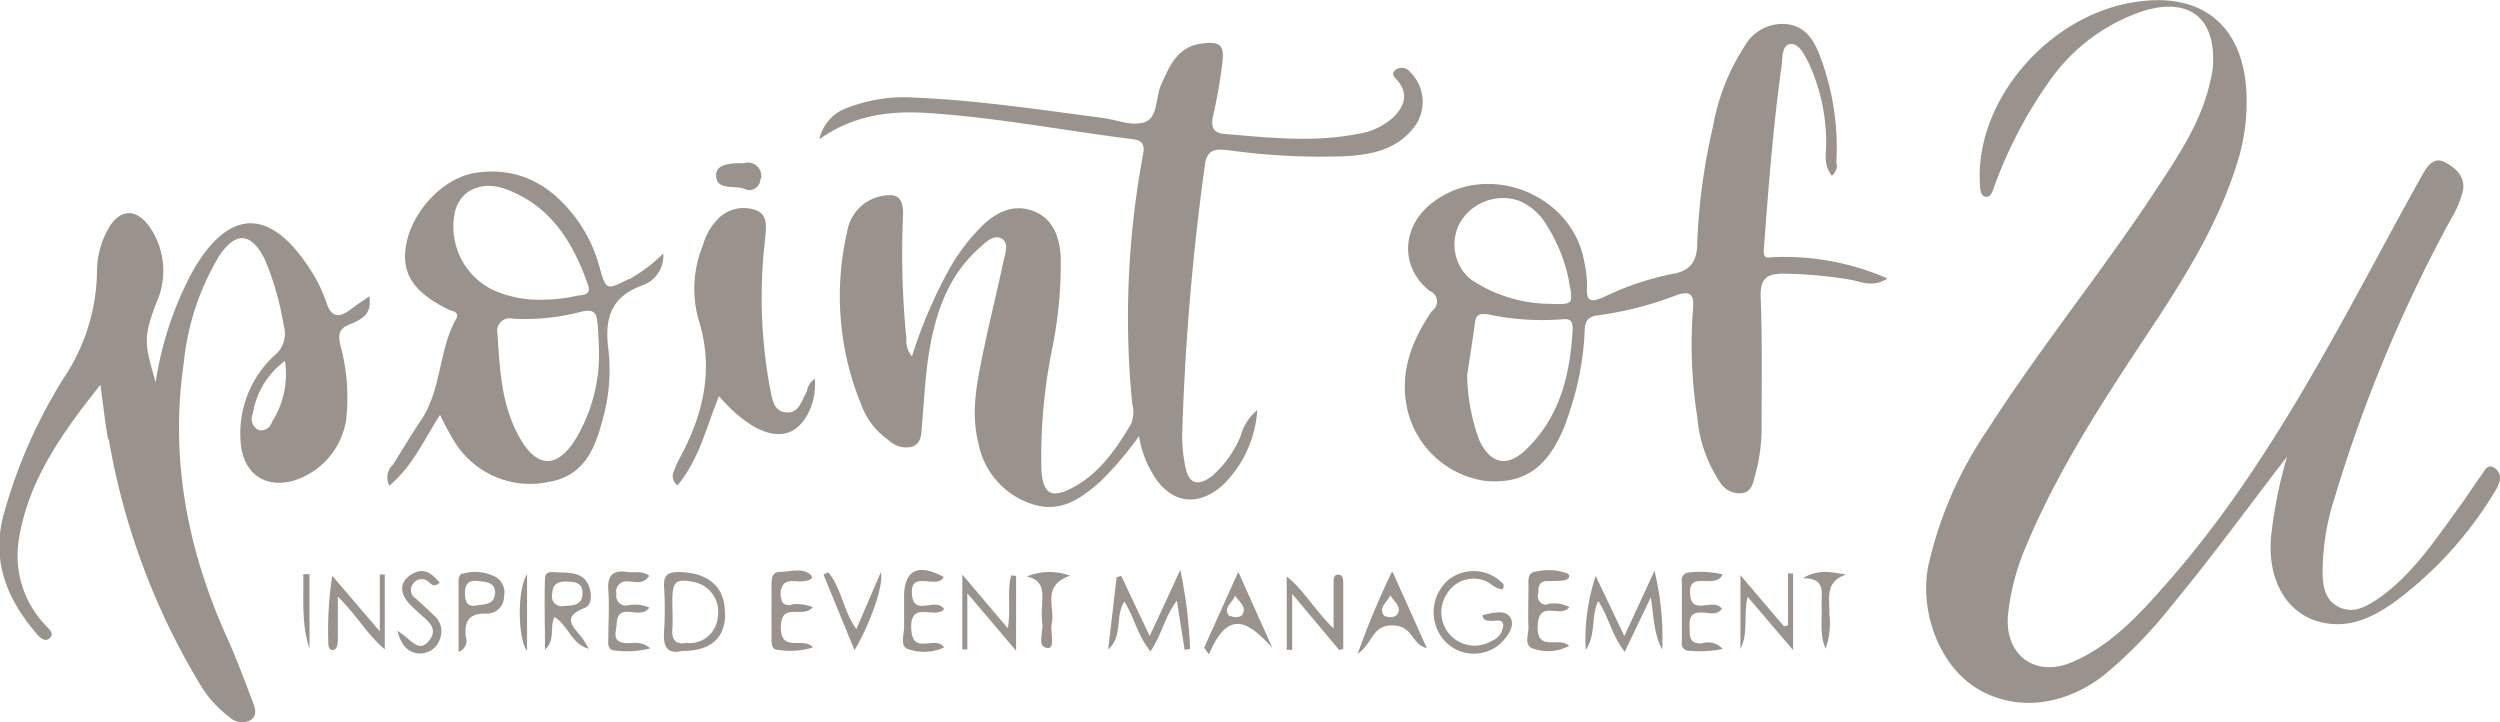 <svg id="Layer_1" data-name="Layer 1" xmlns="http://www.w3.org/2000/svg" viewBox="0 0 219.86 63.52"><defs><style>.cls-1{fill:#9a928c;fill-rule:evenodd;}</style></defs><title>logo_day</title><path class="cls-1" d="M397.21,403.8c-3.38,4.37-6.61,8.84-10.13,13.07a39.46,39.46,0,0,1-6,6.17c-3.58,2.78-7.89,3.2-11.25,1.09-3.18-2-5-6.68-4.16-10.8a34.73,34.73,0,0,1,5.27-12c4.67-7.29,10.17-14,14.91-21.25,1.93-2.95,3.9-5.89,4.63-9.43a8,8,0,0,0,.2-1.14c0.29-4.2-2-6.13-6.07-4.91a16.35,16.35,0,0,0-8.24,6.09,39,39,0,0,0-4.85,9.18c-0.18.44-.3,1.17-0.83,1.08s-0.48-.88-0.51-1.39c-0.28-7.17,6.05-14.51,13.53-15.71,6-1,9.73,2.07,9.93,8.16a17.86,17.86,0,0,1-.79,5.87c-1.61,5.22-4.42,9.83-7.4,14.34-4.11,6.21-8.23,12.4-11.13,19.3a20.71,20.71,0,0,0-1.66,6.19c-0.32,3.52,2.36,5.57,5.64,4.17s5.75-4,8.1-6.68c8-9,13.68-19.58,19.37-30.1q1.65-3.06,3.34-6.09c0.41-.74,1-1.58,1.92-1.12s1.91,1.28,1.63,2.58a8.68,8.68,0,0,1-.95,2.28,127.45,127.45,0,0,0-10.31,24.64,21.2,21.2,0,0,0-1.07,6.49c0,1.21.15,2.53,1.42,3.15s2.35,0,3.39-.68c3.11-2.14,5.12-5.27,7.3-8.24,0.65-.89,1.23-1.83,1.89-2.72,0.26-.36.5-1,1.14-0.58a1.09,1.09,0,0,1,.37,1.33,3.19,3.19,0,0,1-.36.74,33.81,33.81,0,0,1-8.71,9.63c-1.81,1.3-3.79,2.34-6.14,1.95-3.28-.54-5.16-3.57-4.84-7.55a40.86,40.86,0,0,1,1.41-7.09m-92-1.89a9.33,9.33,0,0,1-2.56,3.6c-1.26.94-2.05,0.65-2.33-.86a14,14,0,0,1-.28-2.62,219.71,219.71,0,0,1,2-23.86c0.18-1.57,1.13-1.43,2.21-1.31a59.57,59.57,0,0,0,9.89.52c2.35-.12,4.62-0.47,6.24-2.48a3.68,3.68,0,0,0-.3-4.95,0.91,0.91,0,0,0-1.19-.23c-0.62.41-.1,0.74,0.15,1.06,0.89,1.15.56,2.15-.35,3.09a5.82,5.82,0,0,1-3.24,1.54c-3.89.77-7.79,0.32-11.69,0-1-.09-1.2-0.62-1-1.58a45.34,45.34,0,0,0,.82-4.71c0.19-1.56-.23-1.85-1.75-1.67-2.19.26-2.87,1.93-3.63,3.62-0.5,1.12-.28,2.87-1.42,3.29s-2.47-.2-3.72-0.36c-5.46-.71-10.9-1.54-16.41-1.78a13.93,13.93,0,0,0-6.15.93,3.75,3.75,0,0,0-2.36,2.72c3.14-2.21,6.38-2.52,9.73-2.29,6,0.41,11.9,1.55,17.85,2.29,1.09,0.14,1,.77.85,1.54a77.91,77.91,0,0,0-.92,21.72,2.78,2.78,0,0,1-.1,1.79c-1.34,2.24-2.8,4.38-5.2,5.63-1.8.94-2.53,0.51-2.68-1.52a47.44,47.44,0,0,1,.9-10.52,37.46,37.46,0,0,0,.79-8.37c-0.12-1.66-.64-3.22-2.31-3.91s-3.2-.06-4.51,1.18a17.16,17.16,0,0,0-3,3.93,41.56,41.56,0,0,0-3.26,7.64,2.23,2.23,0,0,1-.49-1.61,75,75,0,0,1-.29-10.9c0-1.48-.5-1.88-1.92-1.59a3.79,3.79,0,0,0-3,3.14,25.2,25.2,0,0,0,1.31,15.37,6.46,6.46,0,0,0,2.33,2.94,2.2,2.2,0,0,0,2.14.57c0.83-.37.74-1.24,0.81-2,0.19-2.19.29-4.4,0.66-6.56,0.58-3.35,1.7-6.51,4.34-8.87,0.56-.5,1.29-1.27,2-0.86s0.27,1.41.13,2.12c-0.52,2.48-1.14,4.93-1.66,7.41-0.58,2.8-1.24,5.62-.51,8.49A7,7,0,0,0,286.9,408c2.47,0.78,4.23-.51,5.94-2a29.67,29.67,0,0,0,3.4-4,9.18,9.18,0,0,0,1.12,3.17c1.5,2.73,4,3.19,6.28,1.11a10.15,10.15,0,0,0,3-6.56,4.4,4.4,0,0,0-1.43,2.15m52.35-23.83a22.8,22.8,0,0,0-1.47-9.56c-0.51-1.3-1.22-2.49-2.83-2.7a3.8,3.8,0,0,0-3.75,1.91,19.15,19.15,0,0,0-2.81,7.17A54.21,54.21,0,0,0,345.33,385c0,1.53-.5,2.48-2.24,2.75a25.13,25.13,0,0,0-5.92,2c-1,.43-1.64.61-1.53-0.88a9.54,9.54,0,0,0-.23-2.13c-1-6-8.49-9-13.35-5.28-2.74,2.08-2.91,5.67-.27,7.77A1,1,0,0,1,322,391c-1.79,2.63-2.89,5.43-2.15,8.7a8.22,8.22,0,0,0,6.9,6.25c3.37,0.28,5.45-1.17,6.93-4.86,0.14-.36.26-0.73,0.38-1.09a26.19,26.19,0,0,0,1.37-7.1c0-.77.11-1.38,1.1-1.51a30.26,30.26,0,0,0,6.86-1.74c1.31-.49,1.7-0.14,1.57,1.17a41.08,41.08,0,0,0,.38,9.54,12.08,12.08,0,0,0,2,5.71,2,2,0,0,0,2,.94c0.79-.15.9-0.91,1.07-1.53a15.29,15.29,0,0,0,.58-4.24c0-3.8.07-7.61-.08-11.41-0.07-1.74.57-2.15,2.16-2.11a38.19,38.19,0,0,1,5.74.53c0.94,0.17,2,.72,3.24-0.11a22.49,22.49,0,0,0-9.85-1.88c-0.65,0-1.12.31-1-.79,0.39-5.33.8-10.65,1.54-15.94,0.1-.71,0-1.89.76-2s1.25,0.92,1.63,1.65a16.65,16.65,0,0,1,1.54,7c0,1-.25,2,0.5,2.92a1.24,1.24,0,0,0,.45-1M205.63,402.24a62,62,0,0,0,8,21.54,9.86,9.86,0,0,0,2.63,2.94,1.6,1.6,0,0,0,1.85.26c0.63-.4.39-1.09,0.17-1.66-0.72-1.85-1.39-3.71-2.21-5.52-3.51-7.75-5.08-15.81-3.83-24.3a22.51,22.51,0,0,1,3.1-9.33c1.45-2.19,2.82-2.08,4,.25a25.12,25.12,0,0,1,1.68,5.85,2.44,2.44,0,0,1-.79,2.62,9.31,9.31,0,0,0-3,7.6c0.2,2.78,2.08,4.12,4.63,3.44a6.68,6.68,0,0,0,4.64-5.28A17.38,17.38,0,0,0,226,394c-0.22-1-.11-1.45.88-1.85,1.53-.62,1.81-1.18,1.68-2.45-0.53.38-1.09,0.73-1.61,1.13-1.08.82-1.76,0.77-2.22-.69a12.66,12.66,0,0,0-1.57-3.08c-3.44-5.17-7-5-10.1.36a29.8,29.8,0,0,0-3.3,9.86c-1-3.5-1.1-3.89.06-7a6.79,6.79,0,0,0-.54-6.6c-1.23-1.81-2.79-1.69-3.79.28a7.69,7.69,0,0,0-.89,3.49,17.23,17.23,0,0,1-3,9.56,45.41,45.41,0,0,0-5.13,11.61c-1.22,4.13.1,7.57,2.75,10.68,0.3,0.36.77,0.89,1.23,0.47s-0.14-.85-0.43-1.19a8.86,8.86,0,0,1-2.32-7.32c0.79-5.27,3.75-9.42,7.2-13.77,0.26,1.87.41,3.35,0.68,4.81m45.79-14.11c-2,1-2,1-2.6-1.14a12.82,12.82,0,0,0-2.1-4.28c-2.19-2.88-5-4.46-8.72-3.93-2.87.4-5.74,3.41-6.2,6.57-0.34,2.41.78,4,3.8,5.48,0.34,0.16,1,.17.6,0.87-1.52,2.78-1.25,6.16-3.05,8.84-0.86,1.28-1.65,2.61-2.47,3.91a1.54,1.54,0,0,0-.32,1.85c2.06-1.72,3.08-4.09,4.46-6.23a22.94,22.94,0,0,0,1.44,2.63,7.83,7.83,0,0,0,8.09,3.28c3.09-.52,4.08-2.85,4.76-5.47a15.89,15.89,0,0,0,.53-6.06c-0.36-2.69.06-4.68,2.91-5.74a2.75,2.75,0,0,0,1.9-2.82,14,14,0,0,1-3,2.26M267.07,398c-0.51.81-.7,2.12-2,1.9-1.07-.18-1.11-1.37-1.31-2.26a43.84,43.84,0,0,1-.42-12.83c0.07-1,.37-2.18-0.73-2.65a3.14,3.14,0,0,0-3.38.72,5.3,5.3,0,0,0-1.32,2.27,10.16,10.16,0,0,0-.44,6.5c1.43,4.43.47,8.41-1.63,12.31a5.63,5.63,0,0,0-.47,1.05,1,1,0,0,0,.28,1.32c1.93-2.29,2.54-5.17,3.65-7.84,2.36,2.73,4.69,3.86,6.32,3.11,1.35-.63,2.29-2.68,2.11-4.64a1.59,1.59,0,0,0-.69,1.06M338.94,421l2.31-4.82c0.27,1.8.28,3.27,1,4.59a24.62,24.62,0,0,0-.68-6.92l-2.65,5.74-2.52-5.29a17.94,17.94,0,0,0-.88,6.51c0.92-1.28.45-2.9,1.1-4.31,0.92,1.38,1.21,3.06,2.36,4.5m-44.3-6.7-0.41.11-0.74,6.35c1.33-1.17.57-2.9,1.42-4.2,0.88,1.37,1.16,3,2.3,4.37,1-1.49,1.28-3.12,2.32-4.45,0.24,1.54.46,2.93,0.68,4.32l0.48-.08a41.27,41.27,0,0,0-.86-6.95l-2.69,5.82-2.51-5.3m-64.76,6.45v-6.57h-0.44v5l-4.18-4.88a31.23,31.23,0,0,0-.35,5.73c0,0.33,0,.79.39,0.79s0.44-.53.45-0.89c0-1.14,0-2.27,0-3.8,1.7,1.67,2.62,3.39,4.13,4.63m84.29-.06c0-1.89,0-3.79,0-5.68,0-.32,0-0.78-0.36-0.82-0.57-.05-0.48.48-0.49,0.83,0,1.21,0,2.42,0,3.9-1.67-1.62-2.6-3.37-4.12-4.57v6.45h0.48v-4.92l4.14,4.94,0.37-.11M327,418.23c0.43,0.14,1.16-.28,1.27.35a1.56,1.56,0,0,1-1,1.43,2.93,2.93,0,0,1-4-4.06,2.74,2.74,0,0,1,3.27-1.27c0.61,0.16,1,.83,1.7.78a1,1,0,0,0,.07-0.41,3.55,3.55,0,0,0-4.9-.37,3.76,3.76,0,0,0-.3,5.32,3.5,3.5,0,0,0,4.9.26c0.64-.63,1.34-1.56.88-2.31s-1.59-.38-2.43-0.21a0.46,0.46,0,0,0,.47.49m-67.11-.57c0.06-2.34-1.41-3.65-4-3.7-1,0-1.41.23-1.35,1.29a30.74,30.74,0,0,1,0,3.95c-0.09,1.33.28,2,1.57,1.7,2.53,0,3.76-1.1,3.81-3.23m-12.58,2.08c-0.72-.93-1.91-1.81.2-2.63,0.7-.27.65-1.27,0.38-1.95-0.48-1.2-1.63-1.14-2.66-1.18-0.45,0-1.17-.21-1.19.51-0.07,2.09,0,4.18,0,6.27,0.95-.84.37-1.94,0.84-2.86,1.24,0.79,1.49,2.38,3,2.79a9.81,9.81,0,0,0-.57-0.95m18.38-2.89c-0.39,0-.82,0-0.86-0.54A1.44,1.44,0,0,1,265,415c0.49-.44,1.16-0.14,1.75-0.23,0.36-.05,1-0.21.6-0.58-0.73-.64-1.78-0.25-2.69-0.25-0.66,0-.74.54-0.74,1.07,0,1.6,0,3.19,0,4.79,0,0.44,0,1,.57,1a6.76,6.76,0,0,0,3.07-.21c-0.82-1-2.83.53-2.82-1.78s2-.69,2.81-1.77a3.92,3.92,0,0,0-1.86-.24m88.07,4v-6.72l-0.44,0v4.57l-0.37.08-3.82-4.5v6.49c0.72-1.41.25-2.9,0.63-4.59l4,4.69m-21.59-4a0.74,0.74,0,0,1-.81-1c0-.51,0-1,0.7-1.07,0.5,0,1,0,1.49-.05s0.7-.43.35-0.62a4.79,4.79,0,0,0-2.75-.16c-0.77.07-.66,0.76-0.66,1.3,0,1.21-.05,2.43,0,3.63,0,0.65-.44,1.66.49,1.86a3.89,3.89,0,0,0,3.08-.26c-0.86-.87-2.86.61-2.76-1.77s2-.6,2.79-1.64a3,3,0,0,0-1.93-.27M285,414.25c-0.39,1.42,0,3-.3,4.65l-4-4.72v6.58h0.44v-4.94l4.29,5.06V414.3l-0.42-.05m33.46-.28a69.83,69.83,0,0,0-3,7.18c1.36-.94,1.26-2.54,3.08-2.5s1.63,1.67,3,2l-3-6.68m-16.15,7.2c1.76-4.17,3.61-2.68,5.57-.54l-3-6.69-3,6.66,0.39,0.56m-26.07-5.11c-0.31-2.42,2.2-.48,2.77-1.66-2.25-1.22-3.48-.61-3.48,1.75,0,0.88,0,1.76,0,2.64,0,0.67-.39,1.71.34,1.95a4.25,4.25,0,0,0,3.18-.14c-0.76-1.13-2.76.77-2.89-1.61-0.14-2.62,2.11-.82,2.89-1.76-0.74-1.1-2.58.65-2.82-1.17M344.57,414a0.66,0.66,0,0,0-.59.83q0,2.64,0,5.29a0.62,0.62,0,0,0,.65.76,9.76,9.76,0,0,0,2.94-.16,1.73,1.73,0,0,0-1.83-.49c-1.12.06-1.06-.62-1.08-1.38s0-1.39,1.11-1.33c0.55,0,1.28.32,1.73-.34-0.78-1-2.61.64-2.79-1.2-0.22-2.28,2.15-.41,2.86-1.81a8.27,8.27,0,0,0-3-.17m-93.19,2.87a0.86,0.86,0,0,1-1.1-1,0.9,0.9,0,0,1,1.06-1.08c0.59,0,1.31.3,1.82-.5-0.63-.5-1.31-0.24-1.93-0.34-1.32-.2-1.76.35-1.66,1.65s0,2.75,0,4.13c0,0.46-.14,1.11.61,1.13a8.26,8.26,0,0,0,3.08-.19c-0.82-.71-1.56-0.41-2.21-0.47-1.23-.11-0.77-1.05-0.75-1.64,0.07-2.15,2.08-.28,2.87-1.48a3.25,3.25,0,0,0-1.81-.21m-14.31,2.89c-0.18-1.36.16-2.17,1.74-2.15a1.5,1.5,0,0,0,1.61-1.53,1.57,1.57,0,0,0-.9-1.77,4,4,0,0,0-2.88-.17,0.76,0.76,0,0,0-.22.57c0,2,0,4,0,6.26a1,1,0,0,0,.66-1.21m-4,1.35a1.8,1.8,0,0,0,1.66-1.17,1.82,1.82,0,0,0-.55-2.22c-0.5-.51-1.07-1-1.57-1.46a0.87,0.87,0,0,1-.18-1.3,0.89,0.89,0,0,1,1.32-.16c0.24,0.17.43,0.57,1,.09-0.69-.8-1.38-1.38-2.44-0.75s-1.11,1.56-.33,2.5a11.05,11.05,0,0,0,.83.81c0.73,0.71,1.94,1.38,1,2.55s-1.64-.22-2.78-0.87c0.39,1.46,1.06,1.95,2,2m35.48-6.93,2.72,6.63c1.29-2.16,2.61-5.68,2.31-6.85l-2.15,5c-1.16-1.62-1.29-3.58-2.47-5l-0.41.2m19.23,2.61a7.46,7.46,0,0,0,0,1.64c0.14,0.79-.54,2.13.48,2.21,0.69,0.05.2-1.4,0.36-2.17,0.3-1.43-.93-3.3,1.6-4.19a5.21,5.21,0,0,0-3.8.07c1.51,0.32,1.4,1.39,1.35,2.43M263,379.38A1.18,1.18,0,0,0,261.5,378c-1,0-2.46,0-2.45,1.07,0,1.44,1.77.77,2.67,1.27a1,1,0,0,0,1.23-1m94,38.29c0.05-1.3-.46-2.8,1.47-3.45-1.24-.19-2.36-0.53-3.81.32,2.1,0,1.61,1.31,1.66,2.35,0.06,1.28-.19,2.59.35,3.85a6.76,6.76,0,0,0,.33-3.06m-114.53,3.26v-6.75c-0.9,1.43-.8,5.72,0,6.75m-19.68-6.76c0.05,2.19-.18,4.38.55,6.55v-6.54h-0.55m103.42-11.79c1,2.11,2.47,2.43,4.14.8,3-2.9,3.87-6.65,4.08-10.64,0-.7-0.32-0.87-0.9-0.79a23.09,23.09,0,0,1-6.53-.43c-0.64-.09-1.05-0.08-1.16.69-0.22,1.63-.48,3.25-0.69,4.63a17.09,17.09,0,0,0,1.06,5.73m7.89-14a14.2,14.2,0,0,0-1.94-4.86,5.15,5.15,0,0,0-2.41-2.17,4.36,4.36,0,0,0-5.25,1.95,4,4,0,0,0,.94,4.93,12.62,12.62,0,0,0,6.92,2.17c2.14,0.07,2.14.07,1.73-2M218.28,400.08a1.1,1.1,0,0,0,.56,1.4,1,1,0,0,0,1.15-.73,7.76,7.76,0,0,0,1.14-5.36,7.22,7.22,0,0,0-2.84,4.7M248.59,392c0-.94-0.49-1.17-1.39-0.94a19.38,19.38,0,0,1-6,.62,1.11,1.11,0,0,0-1.38,1.33c0.2,3.12.34,6.25,1.92,9.08s3.38,2.75,5,.1a14.47,14.47,0,0,0,2-7.93c0-.61-0.07-1.43-0.11-2.26M247,389.64c0.42-.06,1.07-0.1.79-0.9-1.3-3.76-3.29-7-7.22-8.45-2.3-.85-4.25.23-4.55,2.31a6.2,6.2,0,0,0,3.4,6.55A10,10,0,0,0,244,390a14,14,0,0,0,3-.38m12.2,28.24a2.65,2.65,0,0,0-2-3c-1.7-.36-2-0.11-2,1.64,0,0.82.05,1.65,0,2.46-0.09,1.07.4,1.38,1.23,1.23a2.48,2.48,0,0,0,2.77-2.34m-11.9-2.05c0-1-.82-1-1.54-1s-1.12.29-1.13,1.13a0.85,0.85,0,0,0,1.09,1c0.9,0,1.6-.15,1.57-1.14m70.51,2a1.07,1.07,0,0,0,1.05,0c0.66-.73-0.21-1.2-0.51-1.81-0.23.63-1.12,1.08-.54,1.82m-13.55,0a1.06,1.06,0,0,0,1,0c0.58-.74-0.21-1.21-0.57-1.78-0.18.65-1.15,1.1-.48,1.83m-64.58-2c0-1-.72-1-1.46-1.1s-1.21.13-1.2,1.05,0.29,1.22,1,1.1,1.6-.06,1.63-1.06" transform="translate(-196.07 -363.65)"/></svg>